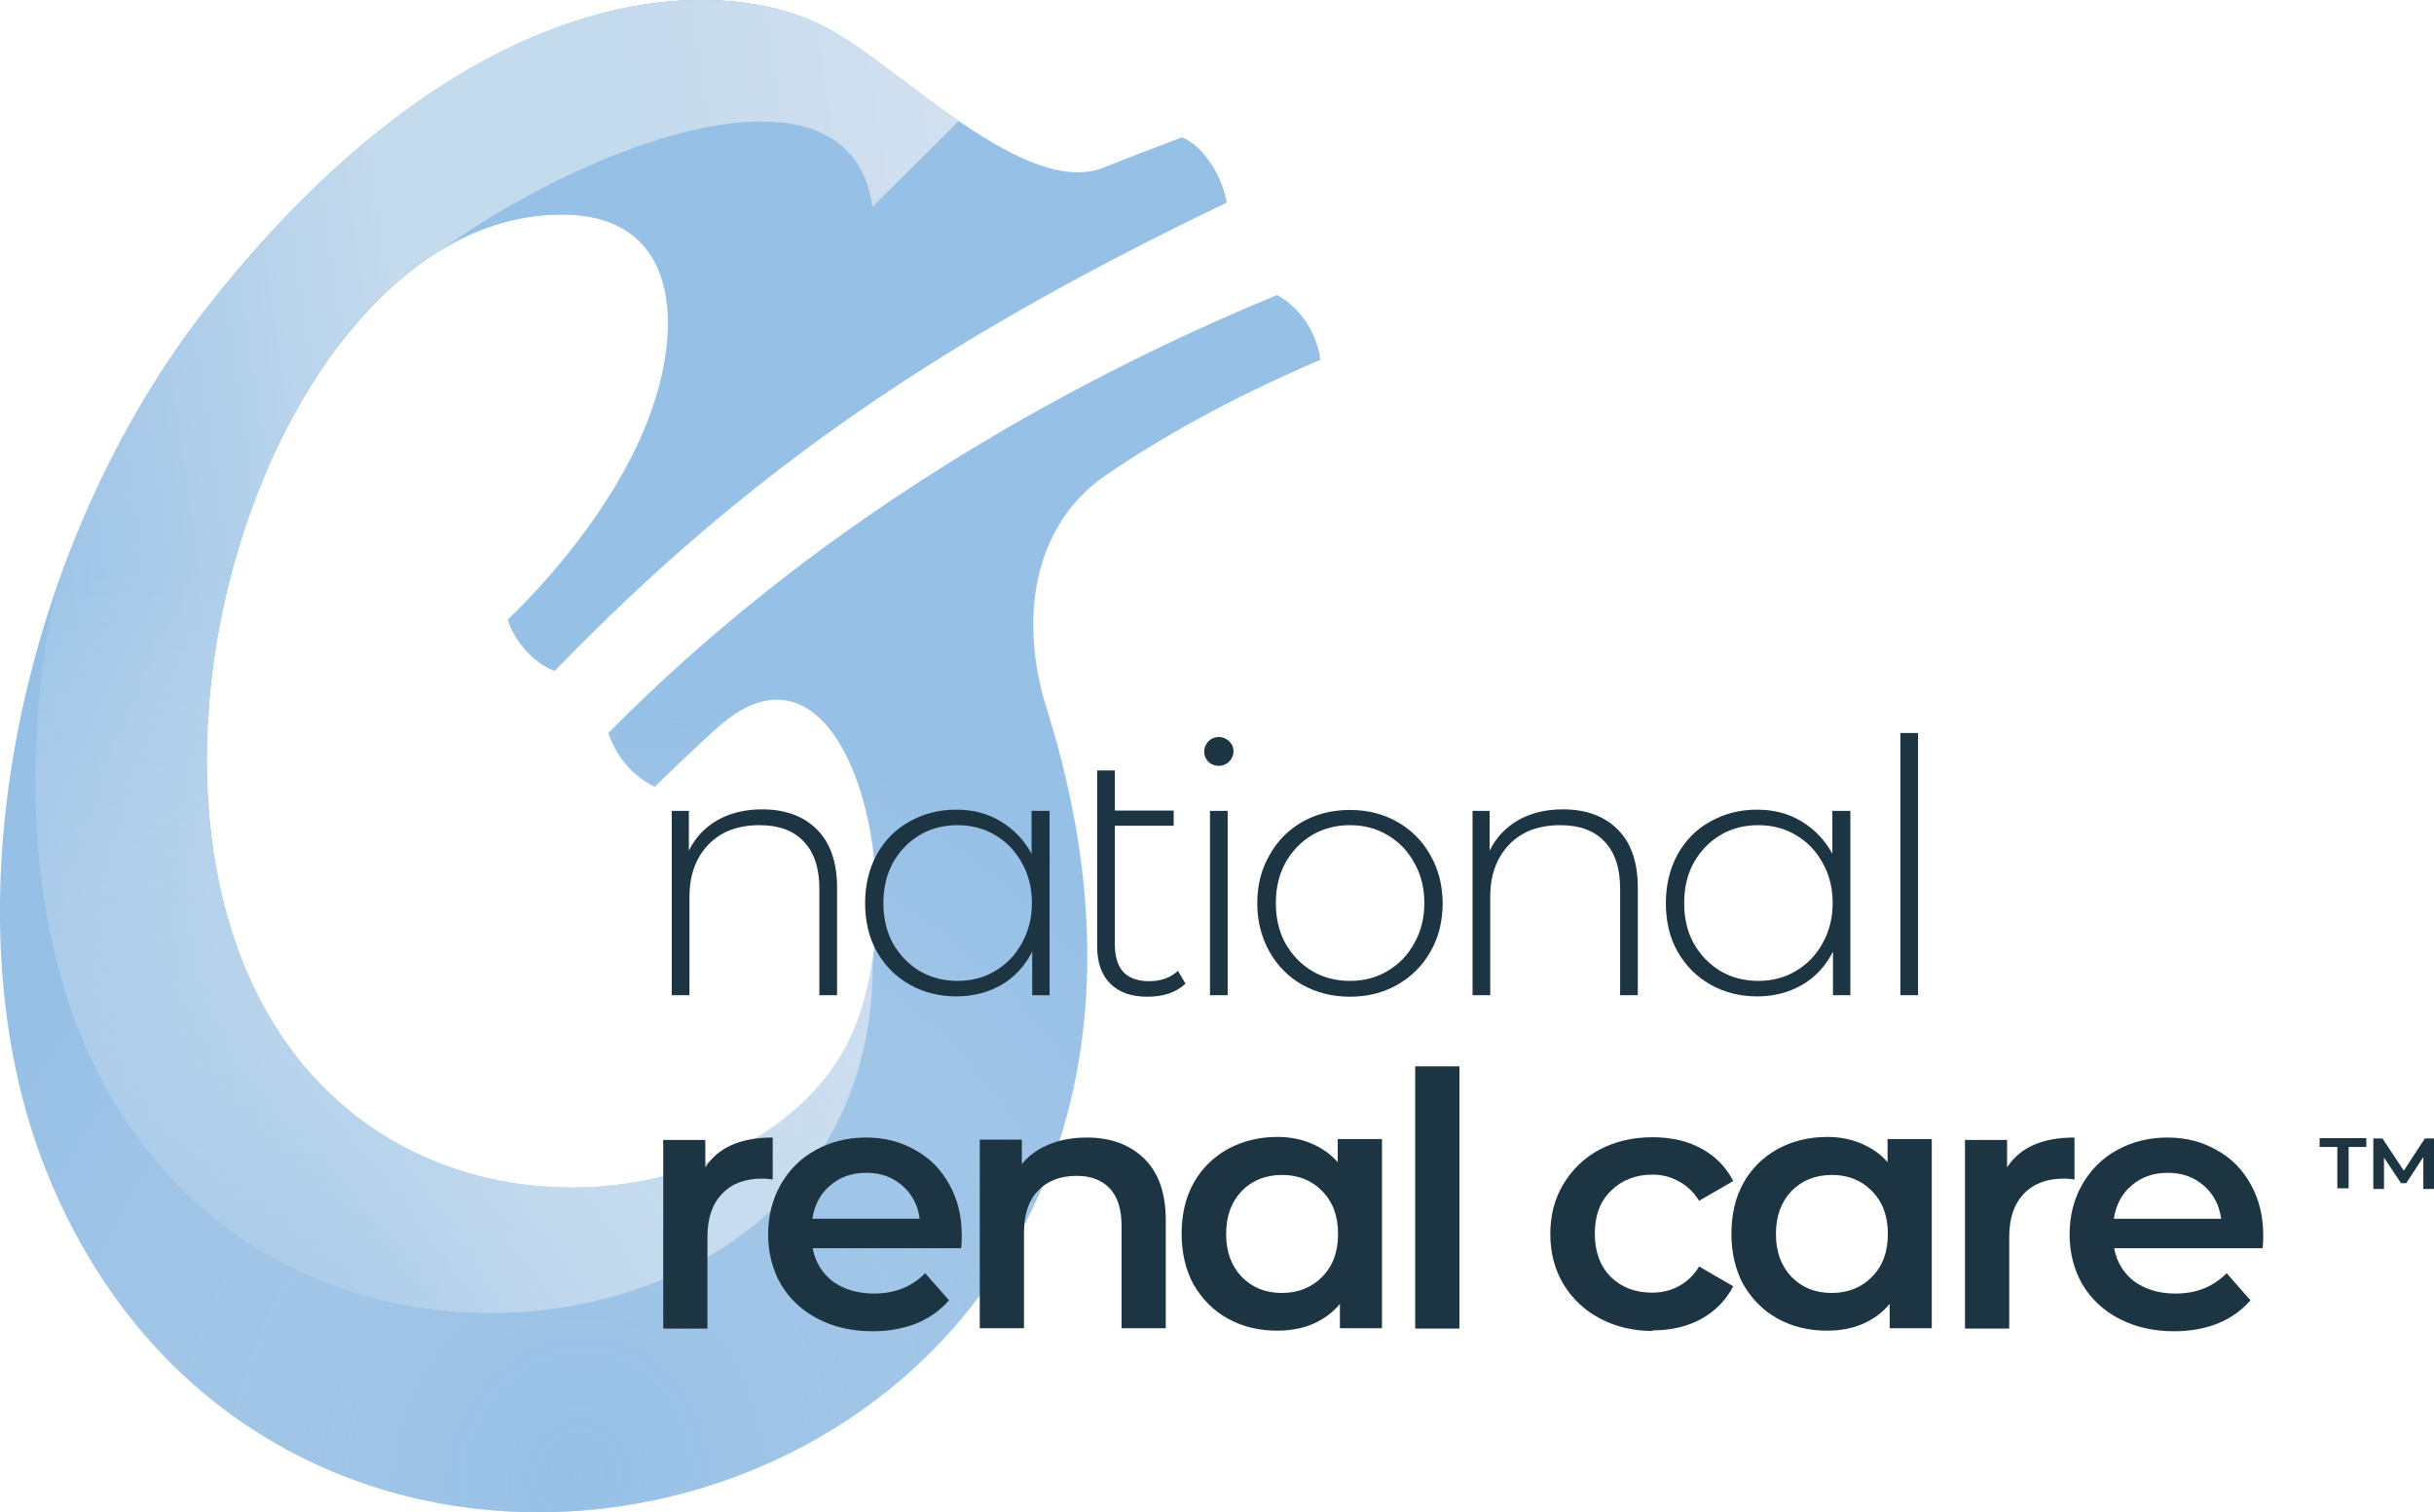 <svg width="169" height="105" viewBox="0 0 169 105" fill="none" xmlns="http://www.w3.org/2000/svg">
<g clip-path="url(#clip0_4040_174)">
<path d="M21.787 74.801C5.145 56.534 18.865 14.318 39.402 14.909C46.961 15.121 47.554 22.364 45.055 28.995C42.176 36.661 35.252 43.018 35.252 43.018C35.676 44.454 37.052 46.08 38.513 46.587C52.233 32.395 65.91 23.315 85.177 14.065C84.796 11.911 83.272 9.926 82.044 9.545C80.287 10.221 78.466 10.897 76.645 11.636C71.204 13.79 62.671 4.815 57.526 2.006C50.073 -2.07 32.712 -1.837 14.524 21.16C1.44 37.696 -4.065 63.376 3.282 81.474C20.813 124.746 90.259 105.042 72.664 49.163C70.78 43.187 71.606 36.535 76.793 32.987C80.35 30.558 85.241 27.728 91.677 24.983C91.445 23.188 90.344 21.393 88.671 20.485C73.575 26.715 56.446 36.492 42.239 50.895C42.79 52.5 43.848 53.83 45.458 54.633C45.458 54.633 48.655 51.507 50.094 50.283C59.283 42.49 63.941 63.439 58.627 72.942C52.699 83.523 32.796 86.859 21.808 74.801H21.787Z" fill="#96C0E6"/>
<path d="M21.787 74.801C5.145 56.534 18.865 14.318 39.402 14.909C46.961 15.121 47.554 22.364 45.055 28.995C42.176 36.661 35.252 43.018 35.252 43.018C35.676 44.454 37.052 46.08 38.513 46.587C52.233 32.395 65.91 23.315 85.177 14.065C84.796 11.911 83.272 9.926 82.044 9.545C80.287 10.221 78.466 10.897 76.645 11.636C71.204 13.79 62.671 4.815 57.526 2.006C50.073 -2.07 32.712 -1.837 14.524 21.16C1.44 37.696 -4.065 63.376 3.282 81.474C20.813 124.746 90.259 105.042 72.664 49.163C70.78 43.187 71.606 36.535 76.793 32.987C80.35 30.558 85.241 27.728 91.677 24.983C91.445 23.188 90.344 21.393 88.671 20.485C73.575 26.715 56.446 36.492 42.239 50.895C42.79 52.5 43.848 53.83 45.458 54.633C45.458 54.633 48.655 51.507 50.094 50.283C59.283 42.49 63.941 63.439 58.627 72.942C52.699 83.523 32.796 86.859 21.808 74.801H21.787Z" fill="url(#paint0_linear_4040_174)" fill-opacity="0.7"/>
<path d="M21.787 74.801C5.145 56.534 18.865 14.318 39.402 14.909C46.961 15.121 47.554 22.364 45.055 28.995C42.176 36.661 35.252 43.018 35.252 43.018C35.676 44.454 37.052 46.08 38.513 46.587C52.233 32.395 65.91 23.315 85.177 14.065C84.796 11.911 83.272 9.926 82.044 9.545C80.287 10.221 78.466 10.897 76.645 11.636C71.204 13.79 62.671 4.815 57.526 2.006C50.073 -2.07 32.712 -1.837 14.524 21.16C1.44 37.696 -4.065 63.376 3.282 81.474C20.813 124.746 90.259 105.042 72.664 49.163C70.78 43.187 71.606 36.535 76.793 32.987C80.35 30.558 85.241 27.728 91.677 24.983C91.445 23.188 90.344 21.393 88.671 20.485C73.575 26.715 56.446 36.492 42.239 50.895C42.79 52.5 43.848 53.83 45.458 54.633C45.458 54.633 48.655 51.507 50.094 50.283C59.283 42.49 63.941 63.439 58.627 72.942C52.699 83.523 32.796 86.859 21.808 74.801H21.787Z" fill="url(#paint1_radial_4040_174)" fill-opacity="0.6"/>
<path fill-rule="evenodd" clip-rule="evenodd" d="M23.332 24.201C14.778 35.648 11.2 55.245 17.658 68.634C18.357 70.07 19.161 71.443 20.093 72.71C20.622 73.428 21.173 74.125 21.765 74.78C32.754 86.838 52.656 83.502 58.585 72.921C58.669 72.773 58.754 72.605 58.839 72.457C59.707 70.725 60.3 68.677 60.596 66.501C60.892 85.613 42.811 93.469 27.948 90.576C12.174 87.514 0.212 72.942 2.816 47.453C3.028 45.299 3.43 43.018 3.98 40.674C6.479 33.557 10.057 26.82 14.524 21.182C32.712 -1.837 50.073 -2.07 57.526 2.006C59.029 2.83 60.808 4.16 62.713 5.596C63.962 6.526 65.254 7.497 66.567 8.405L60.575 14.36C59.05 3.527 41.816 9.419 30.827 17.211C28.456 18.605 26.254 20.569 24.285 22.956C23.925 23.378 23.608 23.779 23.311 24.201H23.332Z" fill="url(#paint2_linear_4040_174)"/>
<path fill-rule="evenodd" clip-rule="evenodd" d="M23.332 24.201C14.778 35.648 11.2 55.245 17.658 68.634C18.357 70.07 19.161 71.443 20.093 72.71C20.622 73.428 21.173 74.125 21.765 74.78C32.754 86.838 52.656 83.502 58.585 72.921C58.669 72.773 58.754 72.605 58.839 72.457C59.707 70.725 60.3 68.677 60.596 66.501C60.892 85.613 42.811 93.469 27.948 90.576C12.174 87.514 0.212 72.942 2.816 47.453C3.028 45.299 3.43 43.018 3.98 40.674C6.479 33.557 10.057 26.82 14.524 21.182C32.712 -1.837 50.073 -2.07 57.526 2.006C59.029 2.83 60.808 4.16 62.713 5.596C63.962 6.526 65.254 7.497 66.567 8.405L60.575 14.36C59.05 3.527 41.816 9.419 30.827 17.211C28.456 18.605 26.254 20.569 24.285 22.956C23.925 23.378 23.608 23.779 23.311 24.201H23.332Z" fill="url(#paint3_radial_4040_174)"/>
<path d="M52.91 56.196C54.52 56.196 55.79 56.66 56.721 57.59C57.653 58.519 58.119 59.87 58.119 61.623V69.099H56.891V61.708C56.891 60.272 56.531 59.173 55.79 58.413C55.07 57.653 54.054 57.294 52.741 57.294C51.238 57.294 50.052 57.737 49.184 58.645C48.316 59.553 47.871 60.757 47.871 62.278V69.099H46.643V56.301H47.829V59.068C48.274 58.16 48.93 57.463 49.798 56.956C50.687 56.449 51.725 56.196 52.932 56.196H52.91ZM72.876 56.301V69.099H71.669V66.079C71.161 67.072 70.441 67.853 69.531 68.381C68.621 68.909 67.562 69.183 66.397 69.183C65.233 69.183 64.111 68.909 63.158 68.36C62.184 67.811 61.422 67.029 60.871 66.058C60.321 65.087 60.067 63.946 60.067 62.7C60.067 61.454 60.342 60.314 60.871 59.342C61.422 58.35 62.184 57.568 63.158 57.04C64.132 56.491 65.212 56.217 66.397 56.217C67.583 56.217 68.578 56.491 69.467 57.019C70.378 57.568 71.098 58.307 71.627 59.279V56.301H72.855H72.876ZM66.482 68.106C67.456 68.106 68.345 67.874 69.108 67.409C69.891 66.945 70.505 66.311 70.95 65.488C71.415 64.664 71.648 63.735 71.648 62.7C71.648 61.665 71.415 60.715 70.95 59.913C70.505 59.089 69.891 58.455 69.108 57.991C68.345 57.526 67.456 57.294 66.482 57.294C65.508 57.294 64.619 57.526 63.836 57.991C63.073 58.455 62.459 59.089 61.993 59.913C61.549 60.736 61.337 61.665 61.337 62.7C61.337 63.735 61.549 64.685 61.993 65.488C62.459 66.311 63.073 66.945 63.836 67.409C64.619 67.874 65.508 68.106 66.482 68.106ZM82.319 68.296C82.002 68.592 81.621 68.824 81.134 68.993C80.668 69.141 80.181 69.205 79.673 69.205C78.55 69.205 77.704 68.909 77.09 68.296C76.476 67.684 76.179 66.818 76.179 65.72V53.493H77.407V56.28H81.493V57.336H77.407V65.572C77.407 66.396 77.598 67.05 78 67.494C78.402 67.916 79.016 68.127 79.8 68.127C80.583 68.127 81.261 67.895 81.79 67.409L82.298 68.275L82.319 68.296ZM84.013 56.301H85.241V69.099H84.013V56.301ZM84.627 53.176C84.352 53.176 84.119 53.091 83.907 52.901C83.717 52.711 83.611 52.458 83.611 52.183C83.611 51.909 83.717 51.676 83.907 51.465C84.098 51.275 84.352 51.17 84.627 51.17C84.902 51.17 85.135 51.275 85.347 51.465C85.537 51.655 85.643 51.867 85.643 52.162C85.643 52.458 85.537 52.669 85.347 52.88C85.156 53.07 84.902 53.176 84.627 53.176ZM93.731 69.205C92.524 69.205 91.424 68.93 90.428 68.381C89.454 67.832 88.692 67.05 88.142 66.079C87.591 65.087 87.295 63.967 87.295 62.721C87.295 61.475 87.57 60.356 88.142 59.385C88.692 58.392 89.454 57.611 90.428 57.062C91.402 56.513 92.503 56.238 93.731 56.238C94.959 56.238 96.039 56.513 97.013 57.062C97.987 57.611 98.77 58.392 99.321 59.385C99.871 60.356 100.168 61.475 100.168 62.721C100.168 63.967 99.892 65.087 99.321 66.079C98.77 67.05 97.987 67.832 97.013 68.381C96.039 68.93 94.959 69.205 93.731 69.205ZM93.731 68.106C94.705 68.106 95.594 67.874 96.357 67.409C97.14 66.945 97.754 66.311 98.199 65.488C98.665 64.664 98.897 63.735 98.897 62.7C98.897 61.665 98.665 60.715 98.199 59.913C97.754 59.089 97.14 58.455 96.357 57.991C95.594 57.526 94.705 57.294 93.731 57.294C92.757 57.294 91.868 57.526 91.085 57.991C90.323 58.455 89.709 59.089 89.243 59.913C88.798 60.736 88.586 61.665 88.586 62.7C88.586 63.735 88.798 64.685 89.243 65.488C89.709 66.311 90.323 66.945 91.085 67.409C91.868 67.874 92.757 68.106 93.731 68.106ZM108.51 56.196C110.119 56.196 111.389 56.66 112.321 57.59C113.252 58.519 113.718 59.87 113.718 61.623V69.099H112.49V61.708C112.49 60.272 112.13 59.173 111.389 58.413C110.669 57.653 109.653 57.294 108.34 57.294C106.837 57.294 105.651 57.737 104.783 58.645C103.915 59.553 103.471 60.757 103.471 62.278V69.099H102.243V56.301H103.428V59.068C103.873 58.16 104.529 57.463 105.397 56.956C106.287 56.449 107.324 56.196 108.531 56.196H108.51ZM128.476 56.301V69.099H127.269V66.079C126.761 67.072 126.041 67.853 125.13 68.381C124.22 68.909 123.161 69.183 121.997 69.183C120.832 69.183 119.71 68.909 118.757 68.36C117.783 67.811 117.021 67.029 116.471 66.058C115.92 65.087 115.666 63.946 115.666 62.7C115.666 61.454 115.941 60.314 116.471 59.342C117.021 58.35 117.783 57.568 118.757 57.04C119.731 56.491 120.811 56.217 121.997 56.217C123.182 56.217 124.178 56.491 125.067 57.019C125.977 57.568 126.697 58.307 127.226 59.279V56.301H128.454H128.476ZM122.081 68.106C123.055 68.106 123.945 67.874 124.707 67.409C125.49 66.945 126.104 66.311 126.549 65.488C127.015 64.664 127.248 63.735 127.248 62.7C127.248 61.665 127.015 60.715 126.549 59.913C126.104 59.089 125.49 58.455 124.707 57.991C123.945 57.526 123.055 57.294 122.081 57.294C121.107 57.294 120.218 57.526 119.435 57.991C118.673 58.455 118.059 59.089 117.593 59.913C117.148 60.736 116.936 61.665 116.936 62.7C116.936 63.735 117.148 64.685 117.593 65.488C118.059 66.311 118.673 66.945 119.435 67.409C120.218 67.874 121.107 68.106 122.081 68.106ZM131.948 50.895H133.176V69.099H131.948V50.895Z" fill="#1D3443"/>
<path d="M48.972 81.052C49.862 79.679 51.407 78.982 53.651 78.982V81.897C53.397 81.854 53.143 81.833 52.932 81.833C51.725 81.833 50.793 82.192 50.137 82.889C49.459 83.586 49.12 84.579 49.12 85.888V92.245H46.05V79.151H48.972V81.073V81.052ZM66.778 85.761C66.778 85.972 66.778 86.268 66.736 86.669H56.425C56.616 87.641 57.081 88.401 57.822 88.971C58.585 89.52 59.538 89.816 60.681 89.816C62.12 89.816 63.306 89.351 64.238 88.401L65.889 90.281C65.296 90.977 64.555 91.505 63.645 91.885C62.734 92.245 61.718 92.434 60.596 92.434C59.156 92.434 57.886 92.139 56.785 91.569C55.684 90.999 54.837 90.196 54.223 89.182C53.63 88.147 53.334 86.986 53.334 85.698C53.334 84.41 53.63 83.269 54.202 82.255C54.795 81.221 55.599 80.418 56.637 79.848C57.674 79.278 58.839 78.982 60.13 78.982C61.422 78.982 62.544 79.278 63.539 79.848C64.555 80.397 65.339 81.2 65.91 82.234C66.482 83.248 66.778 84.431 66.778 85.761ZM60.13 81.432C59.156 81.432 58.309 81.728 57.632 82.319C56.954 82.889 56.552 83.671 56.404 84.621H63.857C63.73 83.671 63.327 82.91 62.65 82.319C61.972 81.728 61.147 81.432 60.151 81.432H60.13ZM75.459 78.982C77.111 78.982 78.445 79.468 79.44 80.439C80.435 81.411 80.943 82.826 80.943 84.726V92.223H77.873V85.106C77.873 83.966 77.598 83.1 77.068 82.53C76.518 81.939 75.756 81.643 74.761 81.643C73.638 81.643 72.728 81.981 72.072 82.678C71.415 83.354 71.098 84.325 71.098 85.592V92.223H68.028V79.13H70.95V80.82C71.458 80.207 72.093 79.764 72.876 79.447C73.638 79.13 74.507 78.982 75.481 78.982H75.459ZM95.954 79.13V92.223H93.033V90.534C92.524 91.146 91.889 91.611 91.148 91.928C90.407 92.245 89.581 92.392 88.692 92.392C87.422 92.392 86.257 92.118 85.241 91.548C84.246 90.999 83.463 90.196 82.87 89.182C82.319 88.169 82.044 86.986 82.044 85.656C82.044 84.325 82.319 83.142 82.87 82.15C83.441 81.136 84.225 80.355 85.241 79.785C86.257 79.236 87.401 78.94 88.692 78.94C89.539 78.94 90.323 79.088 91.021 79.383C91.741 79.679 92.355 80.102 92.884 80.693V79.088H95.954V79.13ZM89.01 89.774C90.132 89.774 91.085 89.394 91.805 88.654C92.546 87.894 92.906 86.923 92.906 85.677C92.906 84.431 92.546 83.459 91.805 82.699C91.064 81.939 90.132 81.58 89.01 81.58C87.888 81.58 86.935 81.96 86.215 82.699C85.495 83.459 85.135 84.431 85.135 85.677C85.135 86.923 85.495 87.894 86.215 88.654C86.956 89.415 87.888 89.774 89.01 89.774ZM98.262 74.04H101.332V92.245H98.262V74.04ZM114.756 92.413C113.401 92.413 112.173 92.118 111.093 91.548C110.013 90.977 109.166 90.175 108.552 89.161C107.938 88.126 107.642 86.965 107.642 85.677C107.642 84.388 107.938 83.227 108.552 82.213C109.166 81.2 109.992 80.397 111.05 79.827C112.13 79.257 113.358 78.961 114.735 78.961C116.026 78.961 117.169 79.215 118.122 79.743C119.096 80.27 119.837 81.01 120.345 82.002L117.974 83.375C117.593 82.762 117.127 82.319 116.555 82.023C116.005 81.707 115.391 81.559 114.713 81.559C113.57 81.559 112.617 81.939 111.855 82.678C111.093 83.417 110.733 84.41 110.733 85.656C110.733 86.901 111.093 87.894 111.834 88.654C112.596 89.394 113.549 89.752 114.713 89.752C115.391 89.752 116.005 89.605 116.555 89.309C117.127 88.992 117.614 88.549 117.974 87.936L120.345 89.309C119.837 90.281 119.096 91.041 118.101 91.59C117.127 92.118 116.005 92.371 114.735 92.371L114.756 92.413ZM134.129 79.13V92.223H131.207V90.534C130.699 91.146 130.064 91.611 129.322 91.928C128.581 92.245 127.756 92.392 126.866 92.392C125.596 92.392 124.432 92.118 123.415 91.548C122.42 90.999 121.637 90.196 121.044 89.182C120.493 88.169 120.218 86.986 120.218 85.656C120.218 84.325 120.493 83.142 121.044 82.15C121.616 81.136 122.399 80.355 123.415 79.785C124.432 79.236 125.575 78.94 126.866 78.94C127.713 78.94 128.497 79.088 129.195 79.383C129.915 79.679 130.55 80.102 131.059 80.693V79.088H134.129V79.13ZM127.184 89.774C128.306 89.774 129.259 89.394 129.979 88.654C130.72 87.894 131.08 86.923 131.08 85.677C131.08 84.431 130.72 83.459 129.979 82.699C129.238 81.939 128.306 81.58 127.184 81.58C126.062 81.58 125.109 81.96 124.389 82.699C123.669 83.459 123.309 84.431 123.309 85.677C123.309 86.923 123.669 87.894 124.389 88.654C125.13 89.415 126.062 89.774 127.184 89.774ZM139.358 81.052C140.248 79.679 141.793 78.982 144.037 78.982V81.897C143.783 81.854 143.529 81.833 143.318 81.833C142.111 81.833 141.179 82.192 140.523 82.889C139.845 83.586 139.507 84.579 139.507 85.888V92.245H136.436V79.151H139.358V81.073V81.052ZM157.143 85.761C157.143 85.972 157.143 86.268 157.101 86.669H146.79C146.98 87.641 147.446 88.401 148.187 88.971C148.95 89.52 149.902 89.816 151.046 89.816C152.485 89.816 153.671 89.351 154.603 88.401L156.254 90.281C155.661 90.977 154.92 91.505 154.01 91.885C153.099 92.245 152.083 92.434 150.961 92.434C149.521 92.434 148.251 92.139 147.15 91.569C146.049 90.999 145.202 90.196 144.588 89.182C143.995 88.147 143.699 86.986 143.699 85.698C143.699 84.41 143.995 83.269 144.567 82.255C145.16 81.221 145.964 80.418 147.002 79.848C148.039 79.278 149.204 78.982 150.495 78.982C151.787 78.982 152.909 79.278 153.904 79.848C154.92 80.397 155.704 81.2 156.275 82.234C156.847 83.248 157.143 84.431 157.143 85.761ZM150.495 81.432C149.521 81.432 148.674 81.728 147.997 82.319C147.319 82.889 146.917 83.671 146.769 84.621H154.221C154.094 83.671 153.692 82.91 153.015 82.319C152.337 81.728 151.511 81.432 150.516 81.432H150.495Z" fill="#1D3443"/>
<path d="M161.06 79.024H164.3V79.637H163.072V82.509H162.288V79.637H161.06V79.024ZM168.259 82.53V80.334L167.073 82.15H166.713L165.528 80.376V82.551H164.787V79.046H165.422L166.904 81.284L168.365 79.046H169V82.551H168.28L168.259 82.53Z" fill="#1D3443"/>
</g>
<defs>
<linearGradient id="paint0_linear_4040_174" x1="34.638" y1="11.7" x2="41.55" y2="34.264" gradientUnits="userSpaceOnUse">
<stop stop-color="#96C0E6"/>
<stop offset="1" stop-color="#96C0E6" stop-opacity="0"/>
</linearGradient>
<radialGradient id="paint1_radial_4040_174" cx="0" cy="0" r="1" gradientUnits="userSpaceOnUse" gradientTransform="translate(39.912 102.653) rotate(-72.277) scale(55.111 49.617)">
<stop stop-color="#96C0E6"/>
<stop offset="1" stop-color="#D9E3F0" stop-opacity="0"/>
</radialGradient>
<linearGradient id="paint2_linear_4040_174" x1="-0.191" y1="51.529" x2="82.776" y2="39.685" gradientUnits="userSpaceOnUse">
<stop stop-color="#96C0E6"/>
<stop offset="0.38" stop-color="#C4DAED"/>
<stop offset="0.59" stop-color="#C4DAED"/>
<stop offset="1" stop-color="#D9E3F0"/>
</linearGradient>
<radialGradient id="paint3_radial_4040_174" cx="0" cy="0" r="1" gradientUnits="userSpaceOnUse" gradientTransform="translate(14.632 103.98) rotate(-59.135) scale(63.524 66.903)">
<stop stop-color="#96C0E6"/>
<stop offset="1" stop-color="#ECF1F7" stop-opacity="0"/>
</radialGradient>
<clipPath id="clip0_4040_174">
<rect width="169" height="105" fill="white"/>
</clipPath>
</defs>
</svg>
